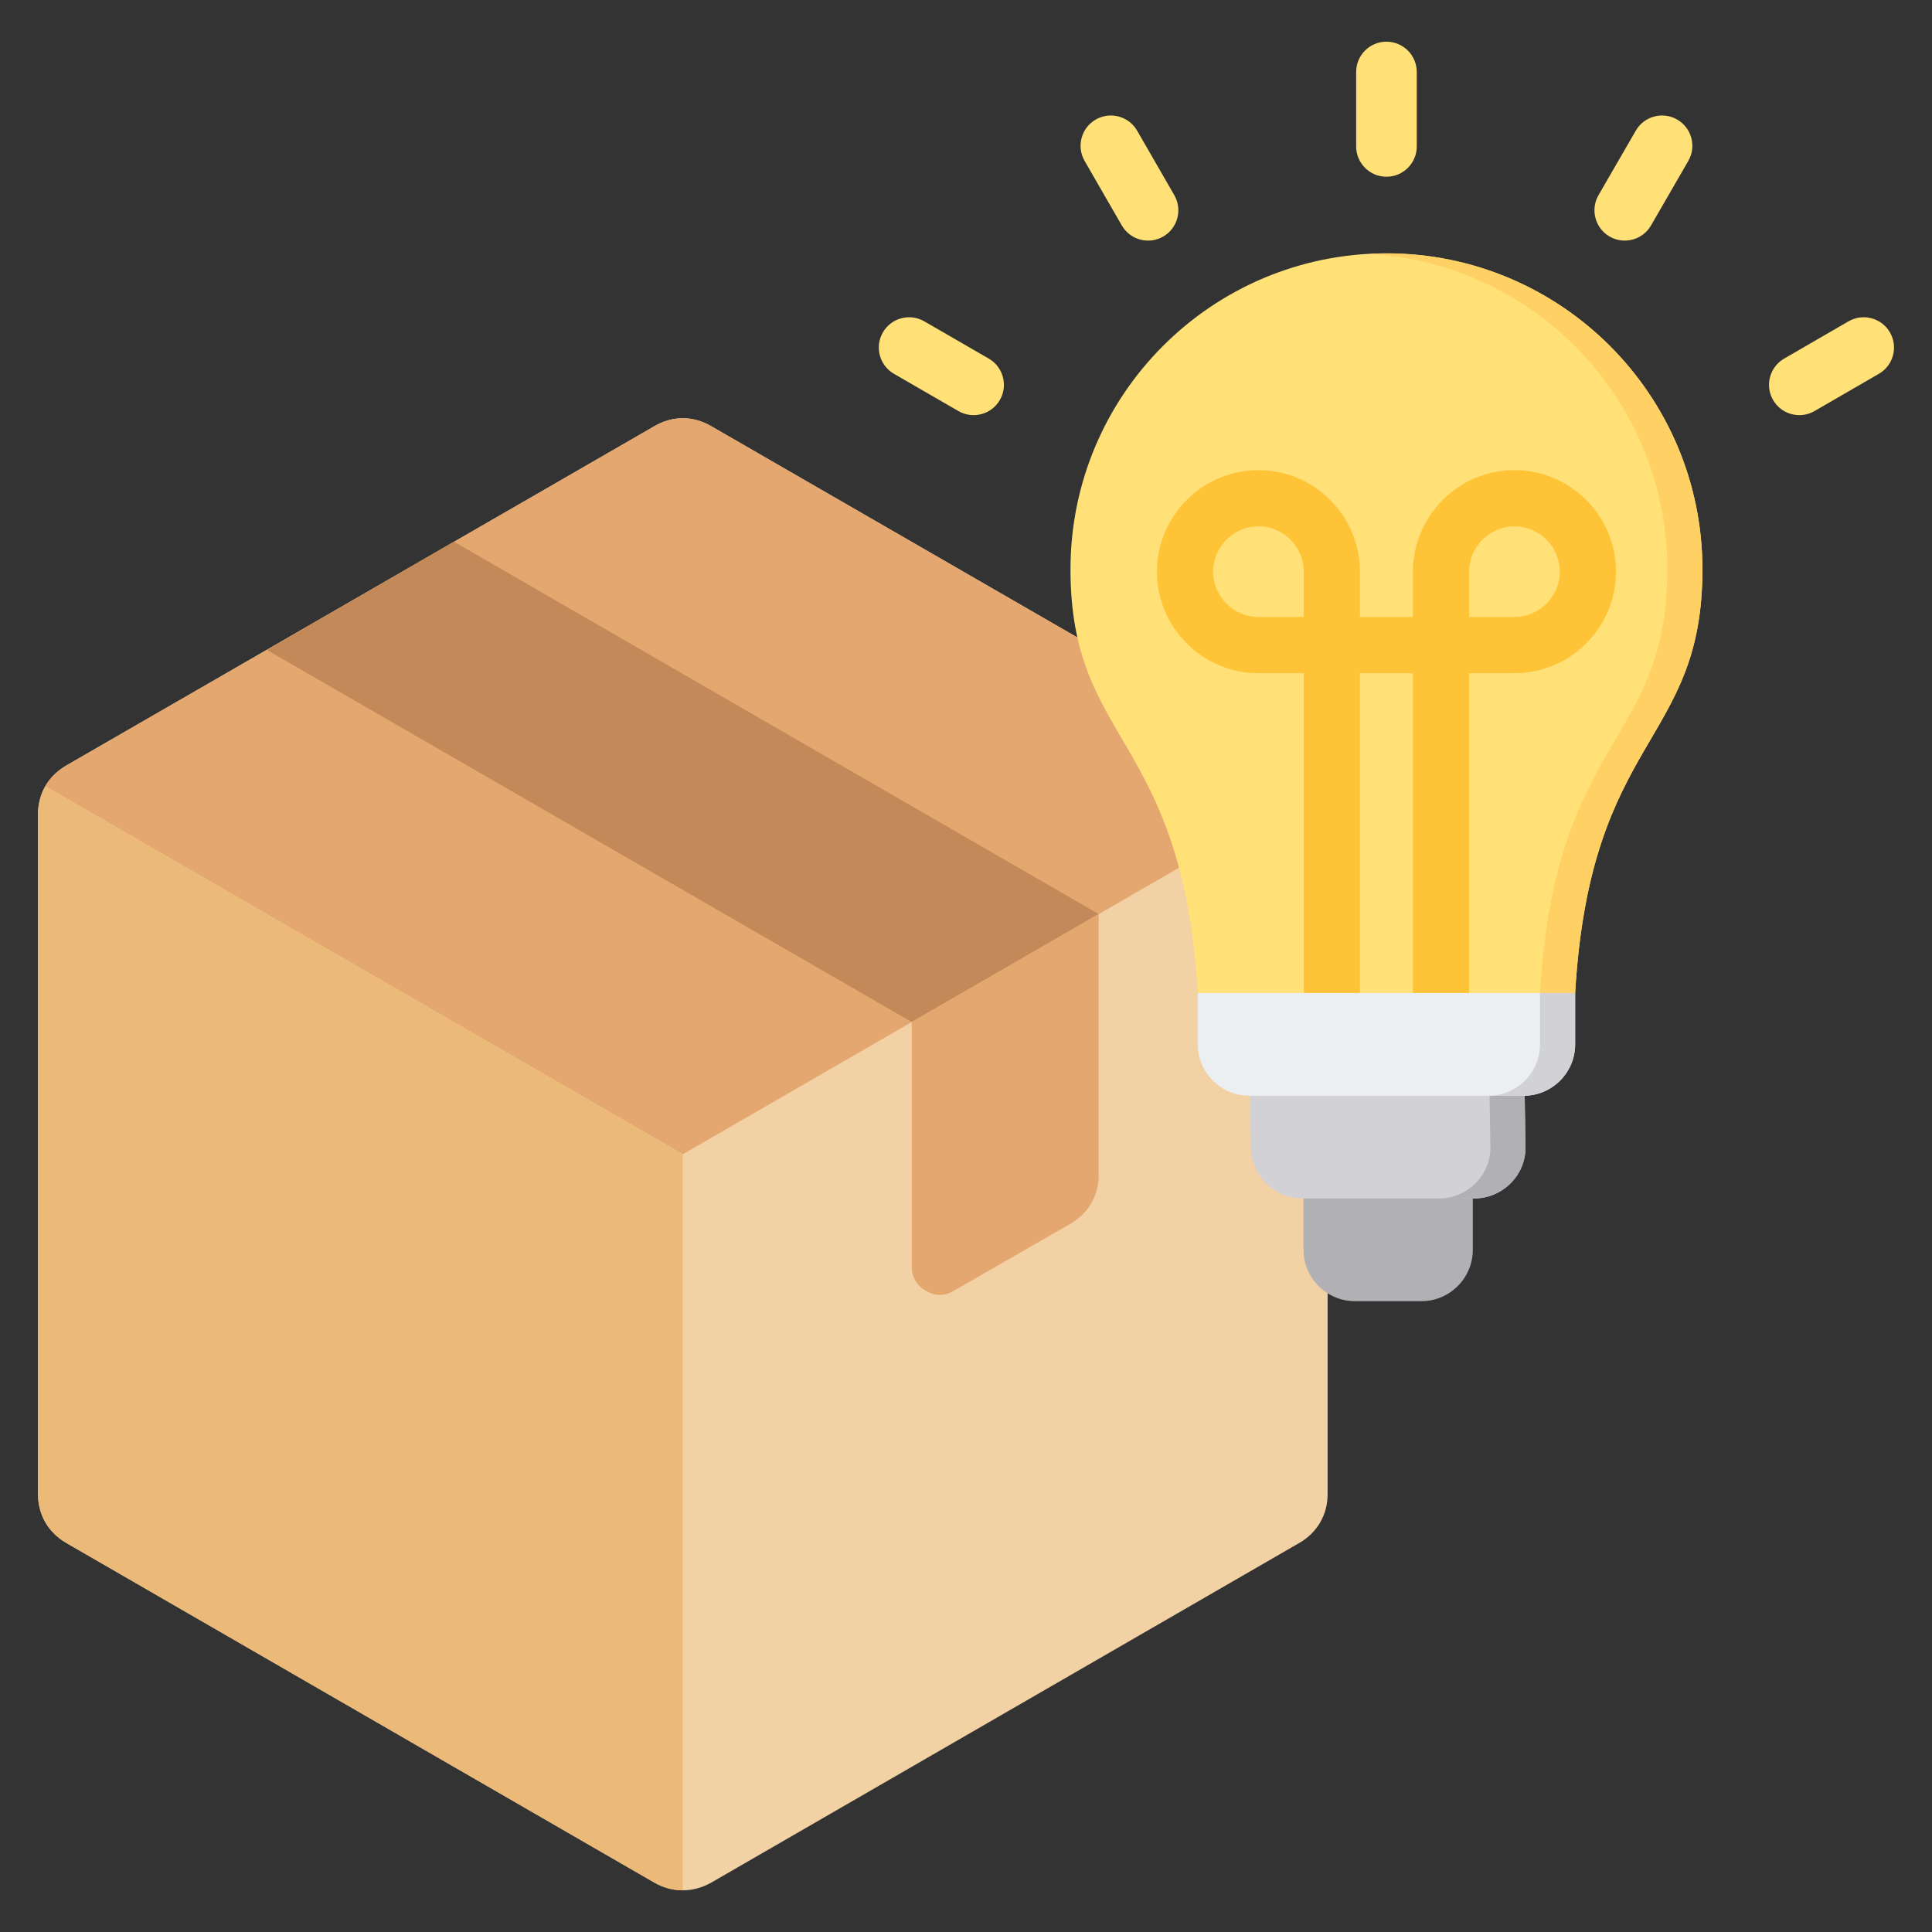 <svg clip-rule="evenodd" fill-rule="evenodd" stroke-linejoin="round" stroke-miterlimit="2" viewBox="0 0 510 510" xmlns="http://www.w3.org/2000/svg"><rect x="0" y="0" width="510" height="510" fill="#333333" stroke="none"/><g><g><path d="m172.785 112.479-155.297 89.601c-4.781 2.774-7.459 7.459-7.459 12.91v179.394c0 5.451 2.678 10.137 7.459 12.91l155.297 89.697c4.781 2.677 10.136 2.677 14.917 0l155.297-89.697c4.781-2.773 7.459-7.459 7.459-12.91v-179.394c0-5.451-2.678-10.136-7.459-12.91l-155.297-89.601c-4.781-2.773-10.136-2.773-14.917 0z" fill="#f2d1a5"/><path d="m172.785 112.479-155.297 89.601c-2.391 1.435-4.303 3.252-5.546 5.451l168.301 97.156 168.302-97.156c-1.339-2.199-3.156-4.016-5.546-5.451l-155.297-89.601c-4.781-2.773-10.136-2.773-14.917 0z" fill="#e3a76f"/><path d="m11.942 207.531c-1.243 2.199-1.913 4.781-1.913 7.459v179.394c0 5.451 2.678 10.137 7.459 12.91l155.297 89.697c2.39 1.339 4.877 2.008 7.458 2.008v-194.312z" fill="#ecba78"/><path d="m290.022 241.287-49.343 28.497-170.214-98.208 49.343-28.592z" fill="#c48958"/><path d="m251.772 340.738 30.791-17.691c4.782-2.773 7.459-7.459 7.459-12.909v-68.851l-49.343 28.497v64.547c0 2.773 1.339 5.068 3.729 6.407 2.295 1.434 5.069 1.434 7.364 0z" fill="#e3a76f"/></g><g><g><path d="m388.784 309.354h-44.69v20.565c0 7.448 6.093 13.557 13.558 13.557h17.591c7.449 0 13.541-6.109 13.541-13.557z" fill="#b1b1b5"/><path d="m329.884 282.942.31 19.862c.115 7.449 6.093 13.558 13.557 13.558h45.393c7.448 0 13.655-6.109 13.54-13.558l-.294-19.862c-23.668.752-48.675 0-72.506 0z" fill="#d1d1d6"/><path d="m415.801 262.133c4.002-68.276 33.599-65.516 33.599-111.839 0-46.062-37.34-83.418-83.418-83.418-46.062 0-83.401 37.356-83.401 83.418 0 46.323 29.58 43.563 33.599 111.839 1.796 13.492 9.49 16.53 13.949 16.53 66.381 0 78.142 6.566 85.672-16.53z" fill="#ffe177"/><path d="m344.16 268.519v-90.817h-11.957c-7.383 0-14.08-3.005-18.931-7.856-4.851-4.852-7.873-11.565-7.873-18.932 0-7.383 3.022-14.079 7.873-18.947 4.851-4.851 11.548-7.857 18.931-7.857 7.367 0 14.08 3.006 18.931 7.857 4.852 4.868 7.857 11.564 7.857 18.947v11.957h13.982v-11.957c0-7.383 3.022-14.079 7.873-18.947 4.851-4.851 11.548-7.857 18.931-7.857s14.08 3.006 18.931 7.857c4.851 4.868 7.873 11.564 7.873 18.947 0 7.367-3.022 14.08-7.873 18.932-4.851 4.851-11.548 7.856-18.931 7.856h-11.973v90.817h-14.831v-90.817h-13.982v90.817zm0-105.648v-11.957c0-3.283-1.34-6.288-3.512-8.461-2.172-2.172-5.162-3.511-8.445-3.511s-6.272 1.339-8.444 3.511c-2.173 2.173-3.529 5.178-3.529 8.461 0 3.284 1.356 6.273 3.529 8.445 2.172 2.173 5.161 3.512 8.444 3.512zm43.644 0h11.973c3.283 0 6.272-1.339 8.445-3.512 2.172-2.172 3.528-5.161 3.528-8.445 0-3.283-1.356-6.288-3.528-8.461-2.173-2.172-5.162-3.511-8.445-3.511s-6.272 1.339-8.445 3.511c-2.172 2.173-3.528 5.178-3.528 8.461z" fill="#ffc338" fill-rule="nonzero"/><path d="m415.801 262.133c4.002-68.276 33.599-65.516 33.599-111.839 0-46.062-37.34-83.418-83.418-83.418-1.552 0-3.087.049-4.623.131 43.906 2.417 78.779 38.777 78.779 83.287 0 46.323-29.597 43.563-33.615 111.839-4.459 13.704-10.421 16.971-28.421 17.346 25.383.376 32.537-1.519 37.699-17.346z" fill="#ffd064"/><path d="m379.866 316.362h9.278c7.448 0 13.655-6.109 13.54-13.558l-.294-19.862c-3.07.098-6.157.164-9.261.229l.294 19.633c.114 7.449-6.092 13.558-13.557 13.558z" fill="#b1b1b5"/><path d="m316.18 262.133v13.557c0 7.465 6.109 13.557 13.557 13.557h72.506c7.449 0 13.558-6.092 13.558-13.557v-13.557z" fill="#eceff1"/><path d="m392.966 289.247h9.277c7.449 0 13.558-6.092 13.558-13.557v-13.557h-9.278v13.557c0 7.465-6.093 13.557-13.557 13.557z" fill="#d1d1d6"/></g><path d="m373.99 38.656c0 4.415-3.585 8-8 8s-8-3.585-8-8v-19.655c0-4.415 3.585-8 8-8s8 3.585 8 8zm-64.003 12.864c2.205 3.825.889 8.721-2.936 10.926-3.826 2.205-8.722.889-10.926-2.936l-9.814-17.027c-2.205-3.826-.889-8.721 2.937-10.926 3.825-2.205 8.721-.889 10.926 2.936zm-48.975 43.144c3.822 2.209 5.132 7.107 2.923 10.929-2.21 3.823-7.107 5.133-10.93 2.923l-17.027-9.841c-3.822-2.209-5.132-7.107-2.923-10.93 2.21-3.822 7.107-5.132 10.93-2.922zm174.811-35.146c-2.21 3.823-7.107 5.132-10.93 2.923-3.823-2.21-5.132-7.107-2.923-10.93l9.842-17.026c2.209-3.823 7.107-5.133 10.929-2.923 3.823 2.209 5.133 7.107 2.923 10.929zm43.157 48.996c-3.821 2.212-8.719.906-10.931-2.916-2.213-3.821-.906-8.719 2.915-10.931l16.998-9.842c3.821-2.212 8.72-.906 10.932 2.915 2.212 3.822.906 8.72-2.915 10.932z" fill="#ffe177"/></g></g></svg>